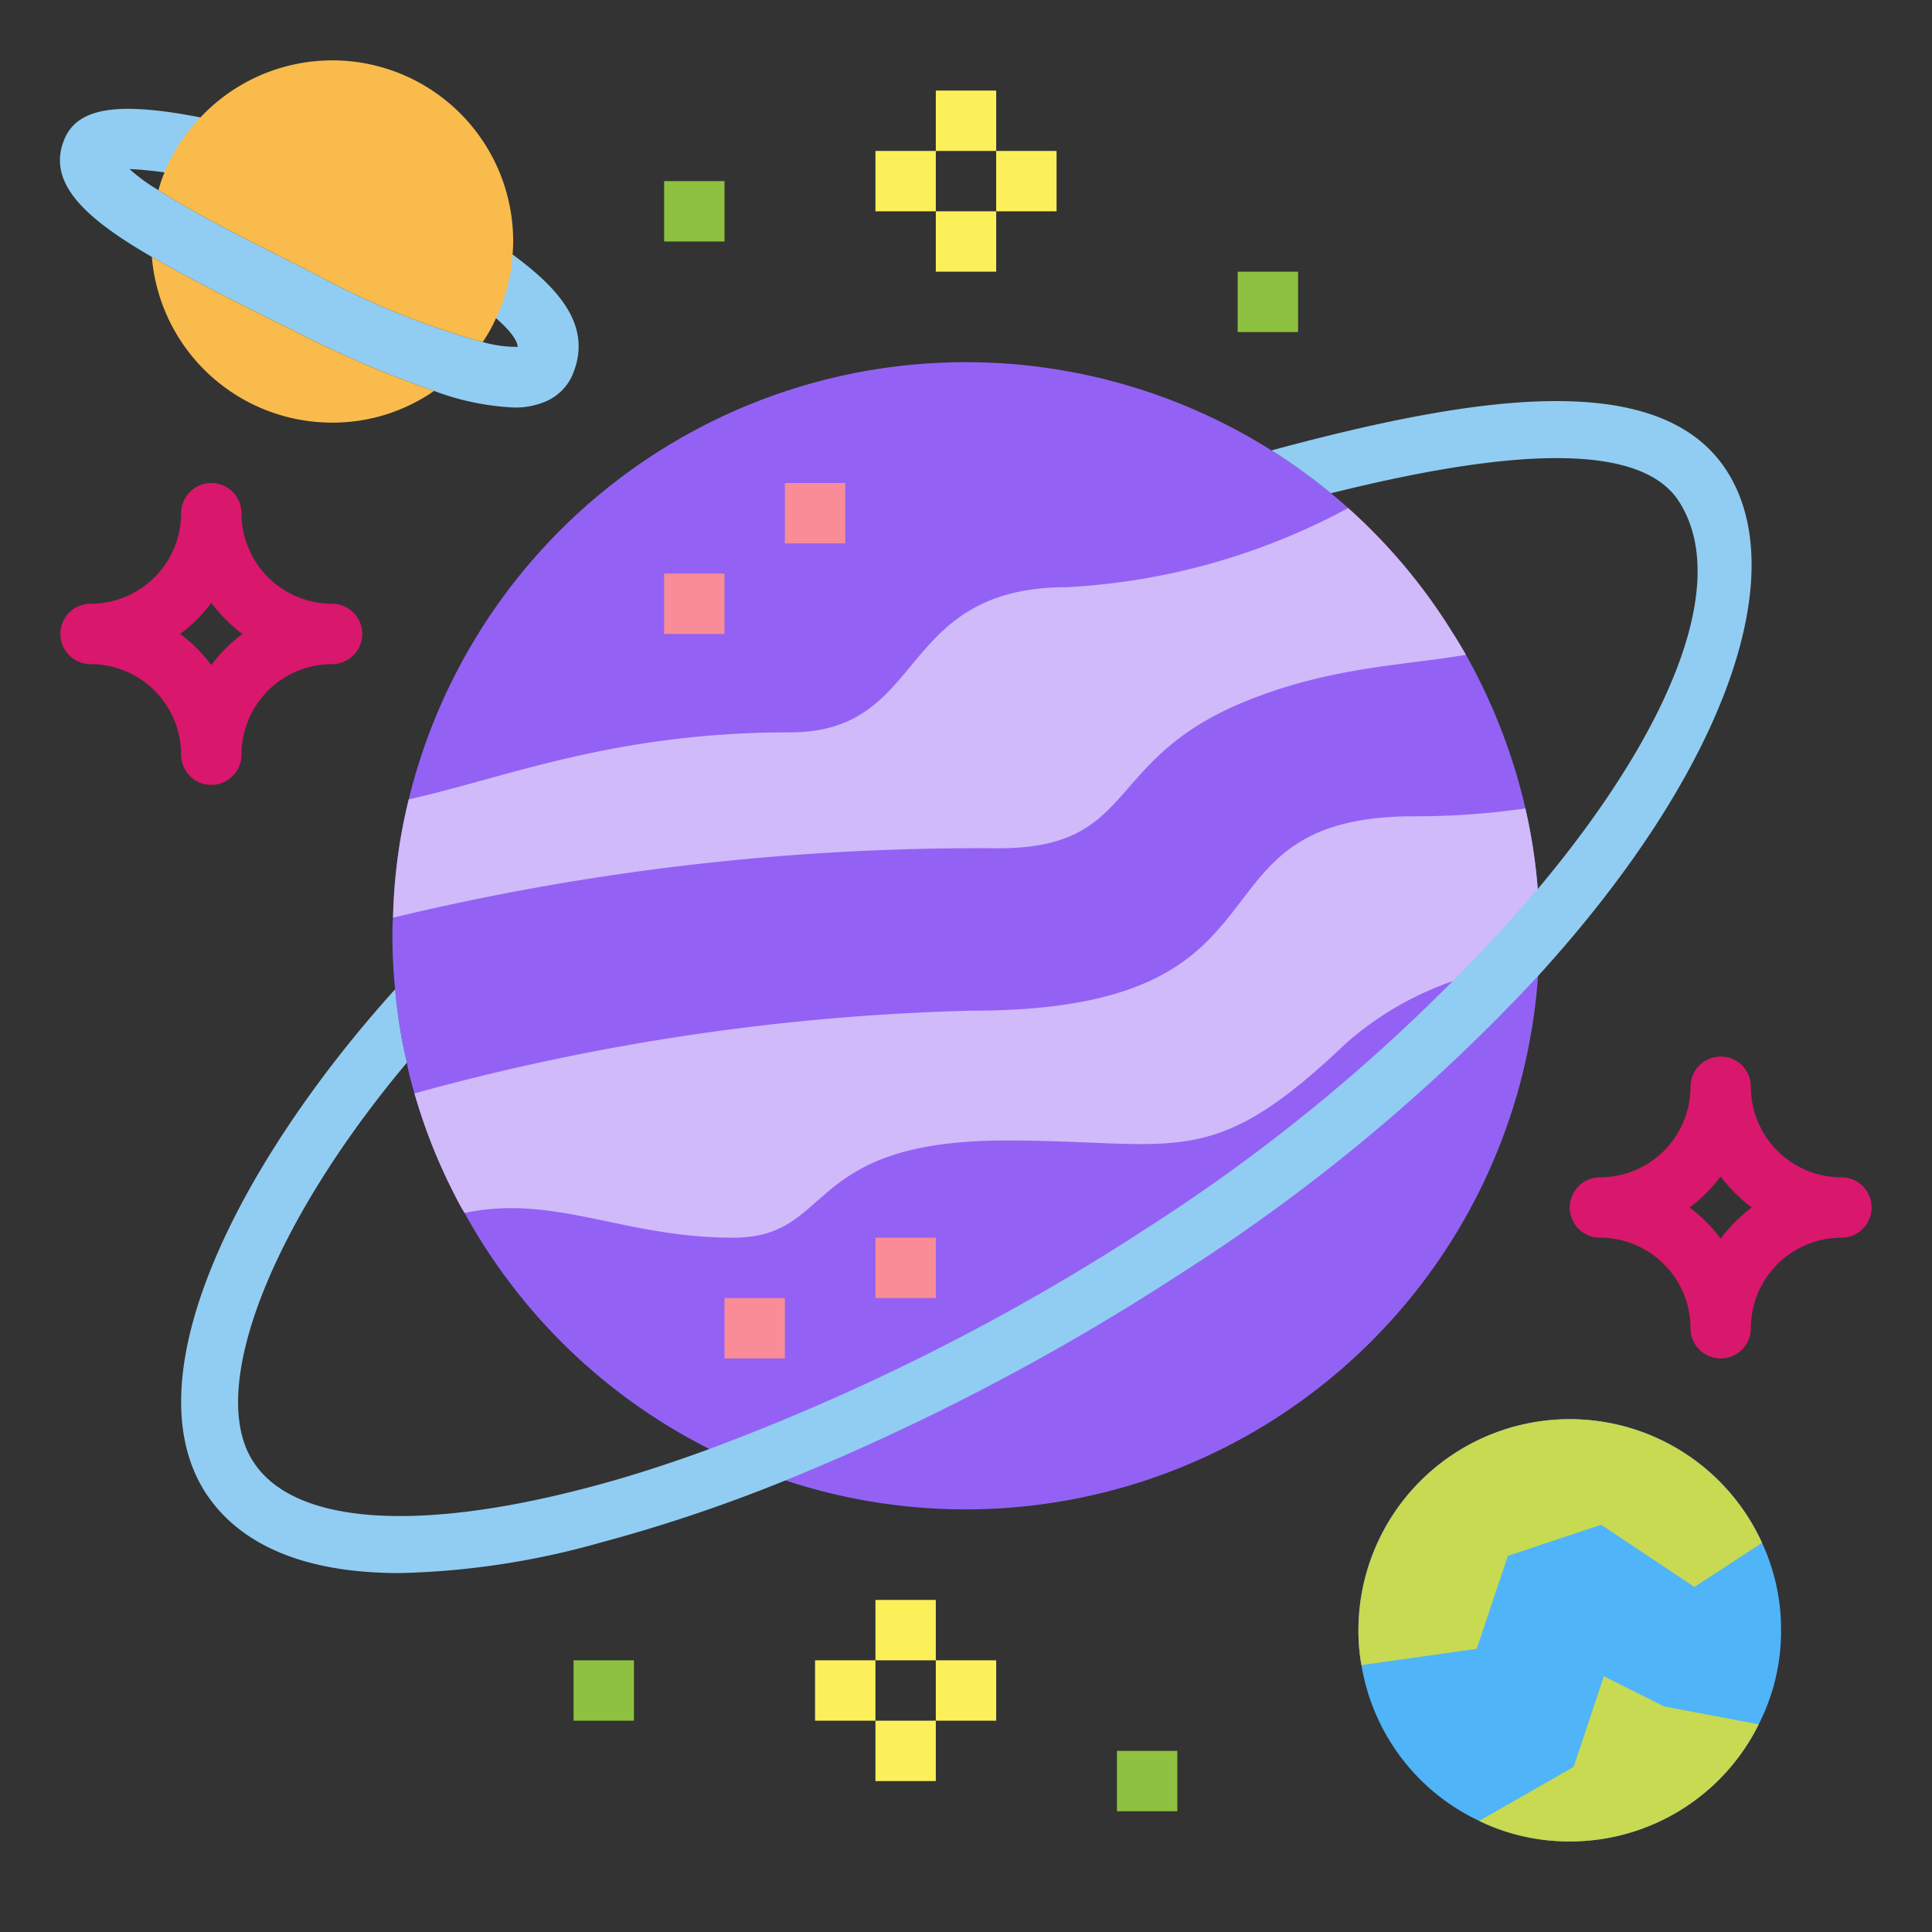 <svg xmlns="http://www.w3.org/2000/svg" version="1.1" xmlns:xlink="http://www.w3.org/1999/xlink" width="32" height="32" viewBox="0 0 64 64" xml:space="preserve"><rect x="0" y="0" width="64" height="64" fill="#333333" stroke="none"/><g><path fill="#9362f5" d="M51 31c0 .17 0 .33-.01.5-.01.15-.01.29-.02.44 0 .13-.01.26-.02.39a19.012 19.012 0 0 1-24.93 16.71A19.91 19.91 0 0 1 23.5 48a19.007 19.007 0 0 1-8.11-7.82c-.13-.21-.24-.42-.35-.64a18.342 18.342 0 0 1-1.31-3.32l-.12-.42c-.05-.2-.1-.4-.13-.6a16.2 16.2 0 0 1-.39-2.43A17.192 17.192 0 0 1 13 31c0-.15 0-.3.01-.45a.757.757 0 0 1 .01-.15 18.063 18.063 0 0 1 .52-3.92l.03-.12a19 19 0 0 1 28.55-11.44c.47.29.92.61 1.36.94.21.16.41.32.61.48s.38.32.57.49a18.692 18.692 0 0 1 3.39 4.02q.27.42.51.84a19.31 19.31 0 0 1 1.91 4.83l.06.26a18.1 18.1 0 0 1 .41 2.67c.04.51.06 1.03.06 1.55z" opacity="1" data-original="#9362f5"></path><path fill="#50b4f8" d="M59 54a6.8 6.8 0 0 1-.74 3.12A6.974 6.974 0 0 1 52 61a6.844 6.844 0 0 1-3-.68 6.957 6.957 0 0 1-3.9-5.16A6.336 6.336 0 0 1 45 54a7 7 0 0 1 13.37-2.89A6.822 6.822 0 0 1 59 54z" opacity="1" data-original="#50b4f8"></path><path fill="#c8d952" d="m58.37 51.11-2.24 1.46-3.09-2.06-3.09 1.03-1.03 3.08-3.82.54A6.336 6.336 0 0 1 45 54a7 7 0 0 1 13.37-2.89zM58.26 57.12A6.974 6.974 0 0 1 52 61a6.844 6.844 0 0 1-3-.68l3.13-1.79 1-3 2 1z" opacity="1" data-original="#c8d952"></path><path fill="#d0bafa" d="M48.56 21.69c-2.05.36-4.55.39-7.44 1.6-4.59 1.93-3.45 4.81-8.05 4.81a82.9 82.9 0 0 0-20.05 2.3 18.063 18.063 0 0 1 .52-3.92c3.23-.72 6.77-2.22 12.64-2.22 4.59 0 3.45-4.81 9.19-4.81a22.044 22.044 0 0 0 9.29-2.62 18.692 18.692 0 0 1 3.39 4.02q.27.42.51.84zM51 31c0 .17 0 .33-.01.5-.01.15-.01.29-.02.44a10.58 10.58 0 0 0-6.37 2.61c-4.51 4.3-5.53 3.23-11.28 3.23-6.78 0-5.65 3.22-9.03 3.22-3.67 0-5.88-1.45-8.9-.82-.13-.21-.24-.42-.35-.64a18.342 18.342 0 0 1-1.31-3.32 76.439 76.439 0 0 1 18.46-2.74c11.29 0 6.77-6.44 14.67-6.44a25.217 25.217 0 0 0 3.67-.26 18.1 18.1 0 0 1 .41 2.67c.04.51.06 1.03.06 1.55z" opacity="1" data-original="#d0bafa"></path><path fill="#f98c96" d="M22 19h2v2h-2zM26 16h2v2h-2z" opacity="1" data-original="#f98c96"></path><path fill="#d9176c" d="M61 39a3 3 0 0 1-3-3 1 1 0 0 0-2 0 3 3 0 0 1-3 3 1 1 0 0 0 0 2 3 3 0 0 1 3 3 1 1 0 0 0 2 0 3 3 0 0 1 3-3 1 1 0 0 0 0-2zm-4 2.031A4.988 4.988 0 0 0 55.969 40 4.988 4.988 0 0 0 57 38.969 4.988 4.988 0 0 0 58.031 40 4.988 4.988 0 0 0 57 41.031zM11 20a3 3 0 0 1-3-3 1 1 0 0 0-2 0 3 3 0 0 1-3 3 1 1 0 0 0 0 2 3 3 0 0 1 3 3 1 1 0 0 0 2 0 3 3 0 0 1 3-3 1 1 0 0 0 0-2zm-4 2.031A4.988 4.988 0 0 0 5.969 21 4.988 4.988 0 0 0 7 19.969 4.988 4.988 0 0 0 8.031 21 4.988 4.988 0 0 0 7 22.031z" opacity="1" data-original="#d9176c"></path><path fill="#f98c96" d="M24 43h2v2h-2zM29 41h2v2h-2z" opacity="1" data-original="#f98c96"></path><g fill="#fcf05a"><path d="M31 3h2v2h-2zM31 7h2v2h-2zM29 5h2v2h-2zM33 5h2v2h-2zM29 53h2v2h-2zM29 57h2v2h-2zM27 55h2v2h-2zM31 55h2v2h-2z" fill="#fcf05a" opacity="1" data-original="#fcf05a"></path></g><path fill="#8ec13f" d="M22 6h2v2h-2zM41 9h2v2h-2zM19 55h2v2h-2zM37 58h2v2h-2z" opacity="1" data-original="#8ec13f"></path><path fill="#91cdf2" d="M50.95 32.33a60.85 60.85 0 0 1-11.87 9.88 77.5 77.5 0 0 1-13.06 6.83 51.889 51.889 0 0 1-6.16 2.07 26.421 26.421 0 0 1-6.63 1c-3.09 0-5.27-.9-6.42-2.66-2.54-3.94 1.27-11.13 6.28-16.68a16.2 16.2 0 0 0 .39 2.43C9 40.54 6.83 46.03 8.39 48.42c1.32 2.05 5.33 2.36 11 .88 1.32-.34 2.69-.78 4.11-1.3a73.812 73.812 0 0 0 14.56-7.36 59.045 59.045 0 0 0 12.88-11.19c4.38-5.22 6.42-10.16 4.67-12.85-1.46-2.25-6.78-1.44-11.52-.26-.2-.16-.4-.32-.61-.48-.44-.33-.89-.65-1.36-.94 6.6-1.78 12.83-2.79 15.07.66 2.21 3.41-.01 9.92-6.24 16.75zM16.98 8.43c-.11-.08-.23-.17-.35-.25l-1.15 1.64c.38.27.7.51.95.72.46.4.7.72.72.95a4.051 4.051 0 0 1-1.16-.16 26.419 26.419 0 0 1-5.49-2.22l-.53-.27C8.42 8.06 6.49 7.1 5.25 6.3a5.851 5.851 0 0 1-.96-.7c.26.01.63.04 1.16.11.38.06.83.15 1.39.27l.43-1.96c-.22-.05-.43-.09-.63-.13-2.76-.54-4.08-.32-4.51.73-.58 1.41.63 2.58 2.9 3.89 1.11.65 2.49 1.34 4.04 2.12l.54.26a34.749 34.749 0 0 0 4.77 2.06 8.621 8.621 0 0 0 2.65.55 2.554 2.554 0 0 0 .94-.16 1.684 1.684 0 0 0 1.01-.96c.66-1.62-.52-2.86-2-3.95z" opacity="1" data-original="#91cdf2"></path><path fill="#f9bb4b" d="M9.61 10.89a34.749 34.749 0 0 0 4.77 2.06A5.887 5.887 0 0 1 11 14a5.991 5.991 0 0 1-5.97-5.49c1.11.65 2.49 1.34 4.04 2.12zM17 8c0 .15-.01.29-.02.43a5.725 5.725 0 0 1-.55 2.11 4.688 4.688 0 0 1-.44.79 26.419 26.419 0 0 1-5.49-2.22l-.53-.27C8.42 8.06 6.49 7.1 5.25 6.3a4.1 4.1 0 0 1 .2-.59 5.852 5.852 0 0 1 1.19-1.82A5.992 5.992 0 0 1 17 8z" opacity="1" data-original="#f9bb4b"></path></g></svg>